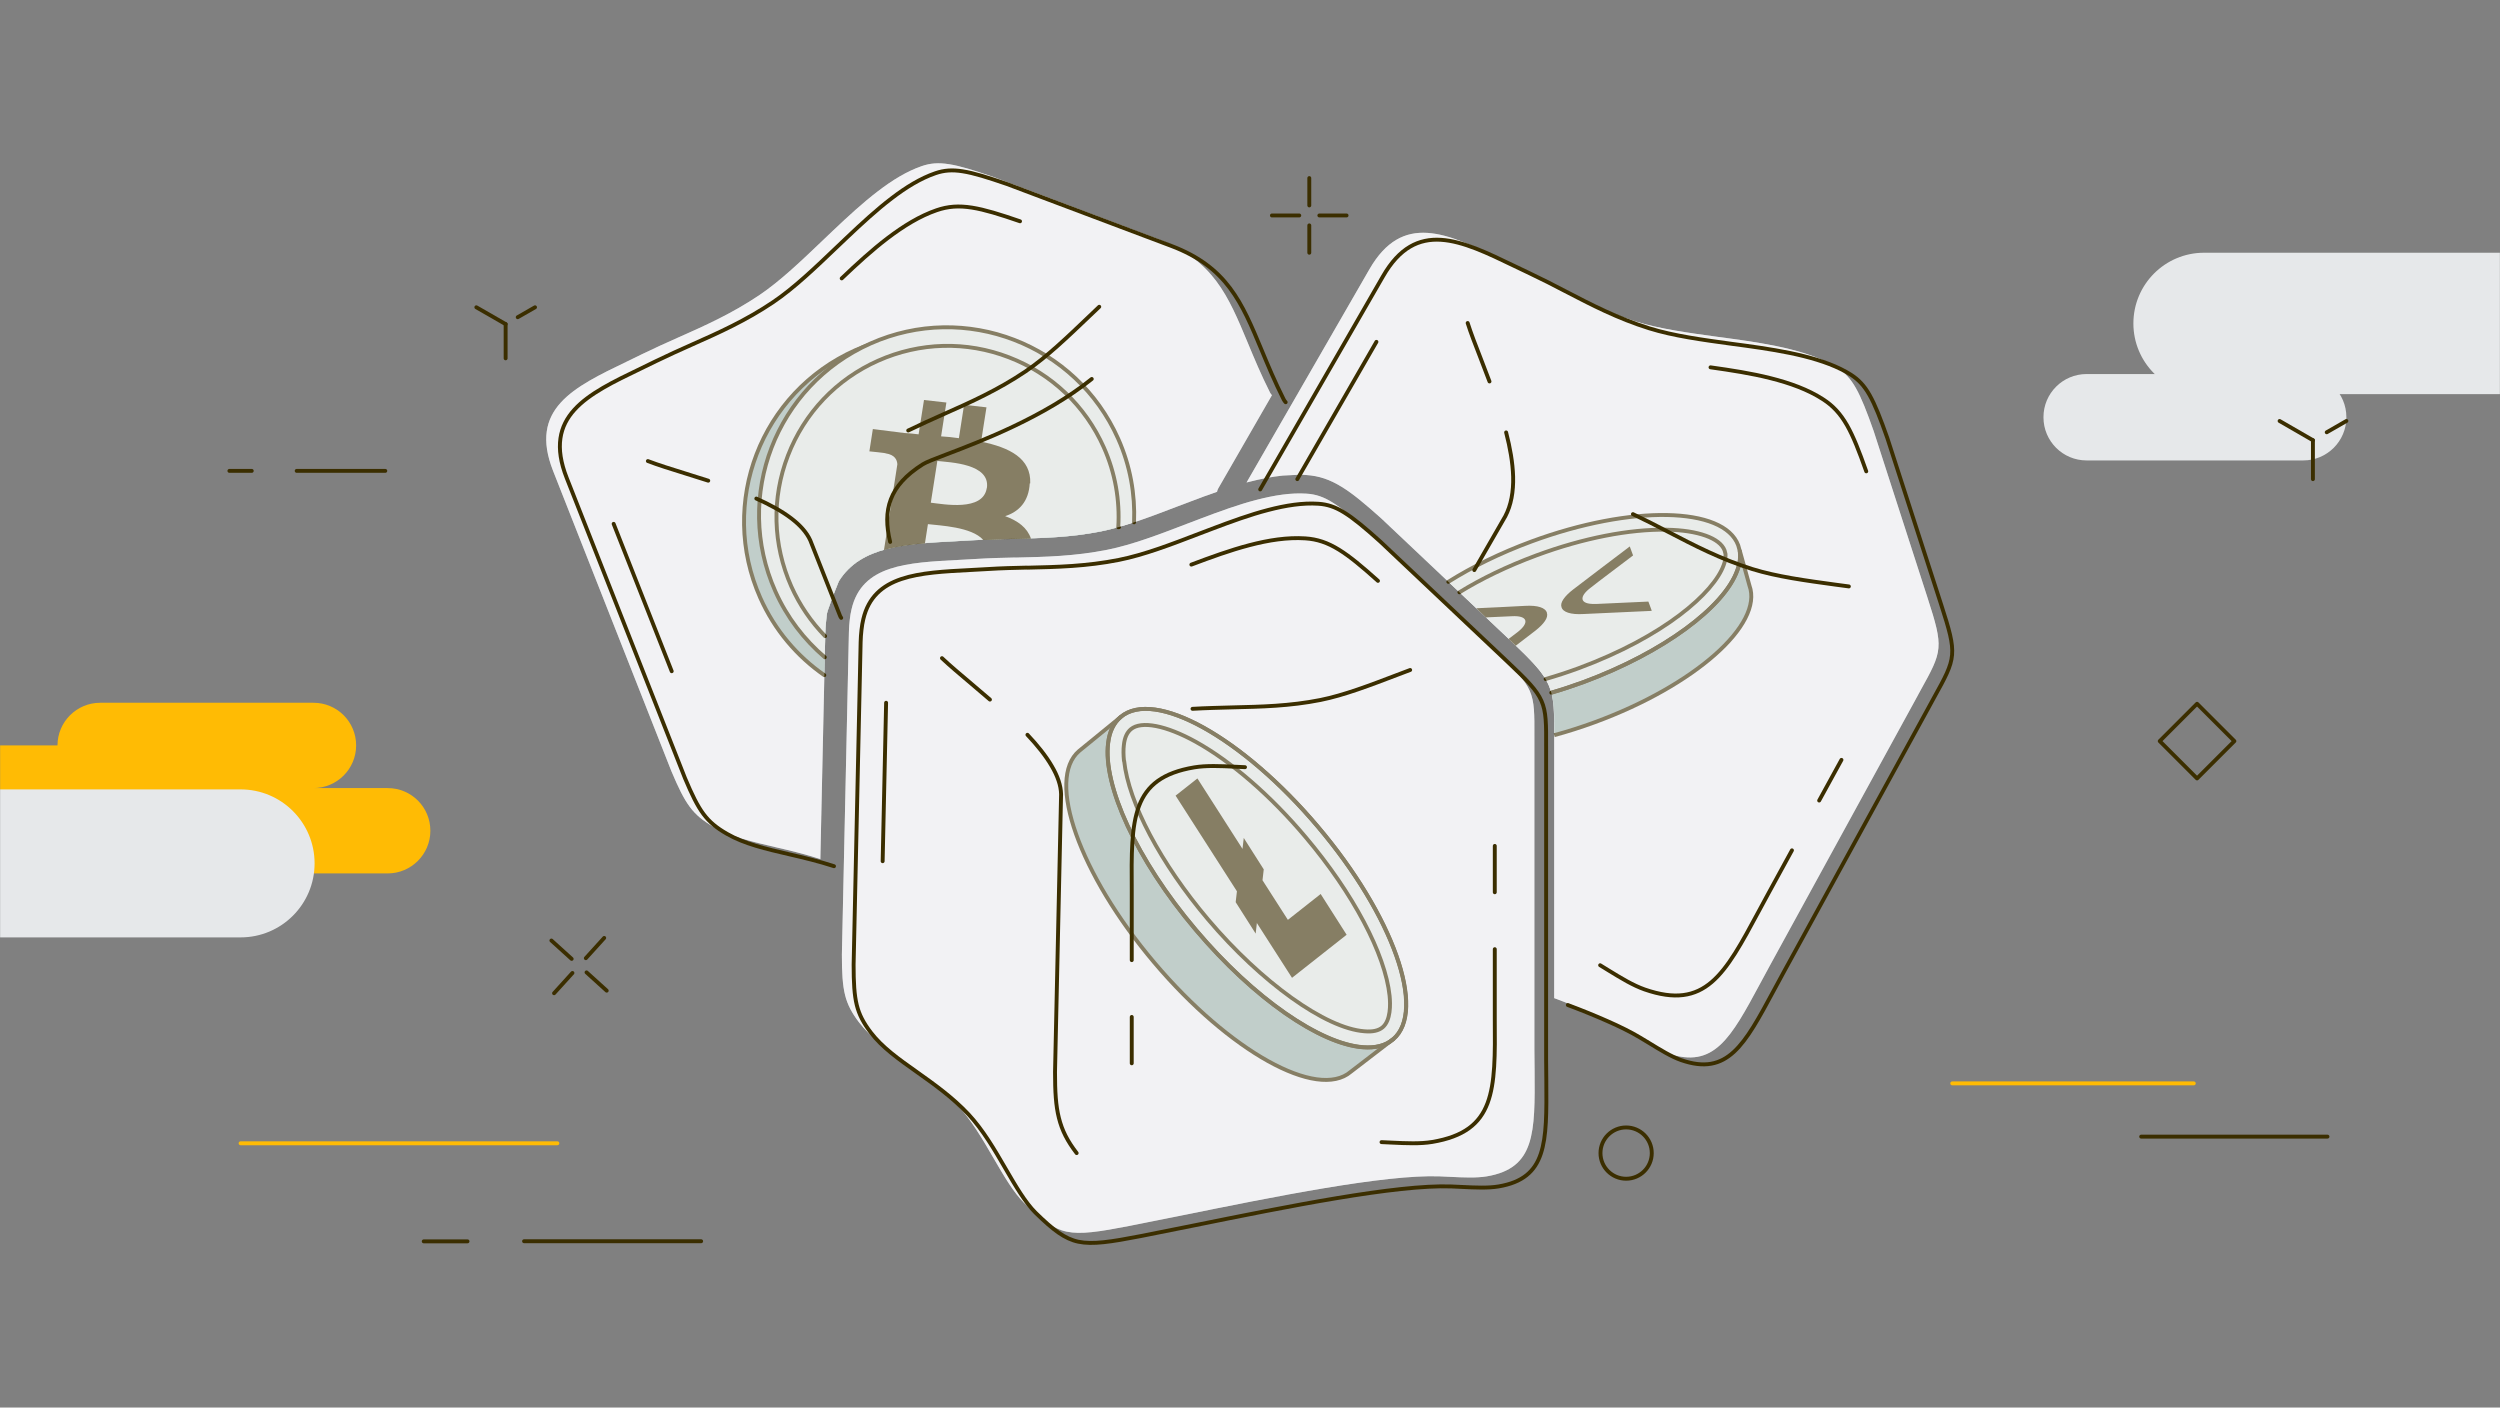<svg width="1920" height="1081" viewBox="0 0 1920 1081" fill="none" xmlns="http://www.w3.org/2000/svg">
<rect x="0" y="0" width="1920" height="1081" fill="#808080" stroke="none"/>
<g clip-path="url(#clip0_6195_670)">
<mask id="mask0_6195_670" style="mask-type:luminance" maskUnits="userSpaceOnUse" x="0" y="0" width="1920" height="1081">
<path d="M1920 0.5H0V1080.5H1920V0.5Z" fill="white"/>
</mask>
<g mask="url(#mask0_6195_670)">
<path d="M779.915 428.158C770.095 428.38 760.2 428.601 749.79 429.266C745.729 429.487 741.077 429.783 736.499 430.004C696.406 432.072 661.998 433.844 654.024 467.734C653.433 470.245 652.916 472.977 652.621 475.93C652.252 479.031 652.03 482.28 651.956 485.455L646.566 733.102C646.566 746.836 647.083 756.434 649.003 764.187C650.849 771.571 654.098 777.773 659.709 785.157C668.496 796.675 681.343 805.757 695.003 815.429C708.294 824.88 722.322 834.775 734.801 848.065C745.876 859.953 754.737 875.089 763.154 889.635C770.907 902.999 778.364 915.773 786.265 923.6C799.851 936.89 808.711 943.683 819.196 945.898C830.05 948.187 844.005 946.046 867.189 941.542C884.467 938.145 895.616 935.856 907.061 933.567C979.494 918.874 1063.52 901.892 1105.61 903.442C1108.71 903.59 1111.14 903.664 1113.65 903.811C1123.92 904.328 1134.03 904.771 1141.86 903.442C1179.07 897.166 1178.92 870.068 1178.56 822.222C1178.56 814.913 1178.41 807.307 1178.41 805.905V574.354C1178.41 568.669 1178.41 572.803 1178.41 565.715C1178.56 530.717 1178.56 528.649 1148.95 500.665L1051.04 408.149C1039.37 397.664 1030.74 390.428 1023.2 385.776C1016.41 381.568 1010.43 379.574 1003.49 379.131C991.529 378.319 978.46 380.386 964.875 383.93C950.92 387.548 936.374 392.864 921.754 398.402L911.86 402.168C890.521 410.364 869.552 418.412 850.281 422.251C825.472 427.198 802.656 427.715 779.841 428.232L779.915 428.158Z" fill="#F1F2F4"/>
<path d="M1037.38 823.108C1011.83 844.964 944.2 807.307 886.608 739.23C829.015 671.153 803.247 598.351 828.868 576.643L860.691 550.652C855.301 555.452 852.126 562.097 851.093 570.588C846.958 602.928 872.653 659.93 918.357 714.052C963.25 767.214 1014.2 801.843 1046.76 804.354C1056.06 804.944 1063.89 803.172 1069.79 798.225L1037.31 823.182L1037.38 823.108Z" fill="#9FB4AD"/>
<path d="M1069.8 798.225C1064.04 803.172 1056.14 805.018 1046.76 804.354C1014.12 801.917 963.104 767.214 918.36 714.052C872.655 660.078 846.96 602.928 851.095 570.588C852.055 562.245 855.156 555.452 860.694 550.652C886.61 528.723 954.392 566.601 1012.2 634.973C1070.02 703.198 1095.86 776.296 1070.02 798.152H1069.87L1069.8 798.225Z" fill="#E3E7E3"/>
<path d="M1069.8 798.224L1037.31 823.181C1011.76 845.036 944.128 807.38 886.535 739.303C828.943 671.226 803.174 598.423 828.796 576.715L860.619 550.725" stroke="#3B2E00" stroke-width="3" stroke-linecap="round" stroke-linejoin="round"/>
<path d="M1069.8 798.225C1064.04 803.172 1056.14 805.018 1046.76 804.354C1014.12 801.917 963.104 767.214 918.36 714.052C872.655 660.078 846.96 602.928 851.095 570.588C852.055 562.245 855.156 555.452 860.694 550.652C886.61 528.723 954.392 566.601 1012.2 634.973C1070.02 703.198 1095.86 776.296 1070.02 798.152H1069.87L1069.8 798.225Z" stroke="#3B2E00" stroke-width="3" stroke-linecap="round" stroke-linejoin="round"/>
<path d="M1046.76 804.205C1014.13 801.769 963.252 767.066 918.286 714.051C872.581 660.077 846.812 602.854 851.021 570.587C851.981 562.096 855.082 555.377 860.62 550.652C886.536 528.722 954.244 566.379 1012.06 634.825C1069.87 703.197 1095.71 776.295 1069.87 798.151C1064.11 803.098 1056.21 804.944 1046.91 804.205H1046.76Z" stroke="#3B2E00" stroke-width="3" stroke-linecap="round" stroke-linejoin="round"/>
<path d="M863.204 584.322C862.76 579.892 862.687 575.682 863.13 572.138C863.72 566.453 865.566 562.54 868.52 560.03C876.494 553.385 895.544 557.076 918.359 569.702C945.679 584.913 975.656 610.829 1002.68 642.874C1039.08 685.921 1063.89 732.658 1067.21 764.777C1067.88 771.496 1068.1 783.605 1061.9 788.921C1058.87 791.506 1054.22 792.613 1047.87 792.022C1017.96 789.807 968.715 754.44 927.81 706.151C891.483 663.252 866.748 616.587 863.351 584.395H863.277L863.204 584.322Z" stroke="#3B2E00" stroke-width="3" stroke-linecap="round" stroke-linejoin="round"/>
<path fill-rule="evenodd" clip-rule="evenodd" d="M965.317 708.588L964.357 717.005L948.999 692.861L949.959 684.518L902.852 611.05L919.612 597.834L954.242 651.956L955.202 643.538L970.559 667.683L969.6 676.026L989.092 706.447L1014.27 686.585L1034.21 717.891L992.267 750.97L965.465 709.179L965.317 708.662V708.588Z" fill="#3B2E00"/>
<path opacity="0.41" d="M779.915 428.158C770.095 428.38 760.2 428.601 749.79 429.266C745.729 429.487 741.077 429.783 736.499 430.004C696.406 432.072 661.998 433.844 654.024 467.734C653.433 470.245 652.916 472.977 652.621 475.93C652.252 479.031 652.03 482.28 651.956 485.455L646.566 733.102C646.566 746.836 647.083 756.434 649.003 764.187C650.849 771.571 654.098 777.773 659.709 785.157C668.496 796.675 681.343 805.757 695.003 815.429C708.294 824.88 722.322 834.775 734.801 848.065C745.876 859.953 754.737 875.089 763.154 889.635C770.907 902.999 778.364 915.773 786.265 923.6C799.851 936.89 808.711 943.683 819.196 945.898C830.05 948.187 844.005 946.046 867.189 941.542C884.467 938.145 895.616 935.856 907.061 933.567C979.494 918.874 1063.52 901.892 1105.61 903.442C1108.71 903.59 1111.14 903.664 1113.65 903.811C1123.92 904.328 1134.03 904.771 1141.86 903.442C1179.07 897.166 1178.92 870.068 1178.56 822.222C1178.56 814.913 1178.41 807.307 1178.41 805.905V574.354C1178.41 568.669 1178.41 572.803 1178.41 565.715C1178.56 530.717 1178.56 528.649 1148.95 500.665L1051.04 408.149C1039.37 397.664 1030.74 390.428 1023.2 385.776C1016.41 381.568 1010.43 379.574 1003.49 379.131C991.529 378.319 978.46 380.386 964.875 383.93C950.92 387.548 936.374 392.864 921.754 398.402L911.86 402.168C890.521 410.364 869.552 418.412 850.281 422.251C825.472 427.198 802.656 427.715 779.841 428.232L779.915 428.158Z" fill="#F1F2F4"/>
<path d="M644.277 446.32C661.038 419.518 695.298 417.672 734.136 415.678C738.271 415.457 742.479 415.235 747.279 414.94C757.394 414.349 767.731 414.128 778.068 413.833C799.924 413.316 821.853 412.873 845.555 408.147C863.571 404.529 883.802 396.776 904.476 388.876C906.248 388.211 907.946 387.547 914.444 385.11C921.163 382.526 927.956 380.015 934.675 377.727C934.823 376.841 935.192 375.881 935.635 375.068L976.836 303.521C976.245 302.93 975.802 302.266 975.359 301.454C968.344 287.499 963.102 274.873 958.229 263.133C943.166 226.953 931.795 199.633 888.97 183.463L763.006 135.913C748.165 130.818 737.458 127.422 728.746 126.093C720.845 124.837 714.569 125.28 707.924 127.569C696.553 131.483 685.33 138.349 674.181 146.914C662.662 155.701 651.291 166.186 639.994 176.892L632.315 184.202C615.702 200.077 599.458 215.656 583.288 226.584C562.245 240.76 541.497 250.064 520.675 259.293C511.593 263.354 502.511 267.415 493.282 271.919C489.147 273.987 485.234 275.833 481.32 277.752C440.341 297.467 406.007 314.006 424.762 361.63L515.58 592.147C520.897 604.773 525.031 613.338 529.831 619.762C534.409 625.89 539.799 630.32 547.773 634.898C561.211 642.651 577.824 646.491 595.619 650.625C606.768 653.21 618.287 655.942 630.027 659.781L633.792 487.447C633.866 483.312 634.161 479.621 634.531 476.298C634.826 473.788 634.9 471.351 635.638 469.136C638.813 459.611 644.277 446.247 644.277 446.247V446.32Z" fill="#F1F2F4"/>
<path d="M847.325 342.063C814.985 269.334 729.852 236.551 657.123 268.891C584.395 301.232 551.611 386.365 583.952 459.094C595.027 483.976 612.305 504.06 633.127 518.532L633.791 487.447C633.865 483.312 634.16 479.62 634.529 476.297C634.825 473.787 634.899 471.35 635.637 469.135C638.812 459.61 644.276 446.246 644.276 446.246C661.037 419.444 695.297 417.598 734.135 415.604C738.269 415.383 742.478 415.161 747.277 414.866C757.393 414.275 767.73 414.054 778.067 413.758C799.923 413.241 821.852 412.798 845.553 408.073C850.057 407.187 854.709 406.005 859.435 404.676C860.025 383.781 856.26 362.368 847.178 341.989L847.325 342.063Z" fill="#9FB4AD"/>
<path d="M859.51 404.75C860.101 383.855 856.335 362.442 847.253 342.063C814.913 269.334 729.78 236.551 657.051 268.891C584.322 301.232 551.539 386.365 583.879 459.094C594.955 483.976 612.232 504.06 633.054 518.532" stroke="#3B2E00" stroke-width="3" stroke-linecap="round" stroke-linejoin="round"/>
<path d="M858.773 336.969C826.433 264.24 741.3 231.457 668.571 263.797C595.842 296.137 563.059 381.271 595.399 453.999C604.407 474.23 617.624 491.287 633.425 504.799L633.794 487.447C633.868 483.312 634.163 479.62 634.533 476.298C634.828 473.787 634.902 471.351 635.64 469.136C638.815 459.611 644.279 446.246 644.279 446.246C661.04 419.444 695.3 417.598 734.138 415.604C738.273 415.383 742.481 415.161 747.281 414.866C757.396 414.275 767.733 414.054 778.07 413.759C799.926 413.242 821.855 412.799 845.557 408.073C853.605 406.449 862.096 403.938 870.882 401.059C871.769 379.646 868.003 357.791 858.699 336.895L858.773 336.969Z" fill="#E3E7E3"/>
<path d="M870.956 401.133C871.842 379.72 868.077 357.864 858.773 336.969C826.433 264.24 741.3 231.457 668.571 263.797C595.842 296.137 563.059 381.271 595.399 453.999C604.407 474.23 617.624 491.287 633.425 504.799" stroke="#3B2E00" stroke-width="3" stroke-linecap="round" stroke-linejoin="round"/>
<path d="M858.844 404.898C860.099 384.15 856.482 363.255 847.769 343.688C833.518 311.643 807.676 287.056 774.892 274.43C742.183 261.804 706.446 262.763 674.401 277.014C642.356 291.264 617.769 317.107 605.143 349.89C592.517 382.6 593.477 418.336 607.727 450.381C614.151 464.779 623.011 477.627 633.644 488.555" stroke="#3B2E00" stroke-width="3" stroke-linecap="round" stroke-linejoin="round"/>
<path d="M790.841 371.229H791.21C792.022 352.032 775.409 343.688 753.48 339.184L757.615 312.825L740.411 310.905L736.424 336.526C731.772 335.788 727.12 335.419 722.764 335.123L726.825 309.133L709.621 307.213L705.486 333.573C701.942 333.056 697.955 332.761 694.337 332.539L670.34 329.512L667.682 346.642C667.682 346.642 680.604 347.897 680.234 348.192C687.323 349.3 688.947 353.213 689.169 356.536L684.517 386.44L678.905 422.324C688.43 419.592 699.063 418.189 710.36 417.229L712.648 402.536C721.804 403.643 746.244 404.603 755.104 414.645C762.709 414.35 770.462 414.054 778.141 413.907C782.645 413.833 787.223 413.685 791.727 413.537C788.921 405.268 781.759 399.952 771.939 396.407C782.719 392.937 790.103 385.037 790.841 371.229ZM757.836 374.847C755.03 393.011 724.536 387.178 714.864 386.07L719.884 354.025C729.557 355.133 760.79 356.019 757.91 374.921L757.836 374.847Z" fill="#3B2E00"/>
<path d="M658.377 431.627H658.082L658.008 431.923C658.156 431.849 658.23 431.775 658.377 431.627Z" fill="#3B2E00"/>
<path opacity="0.41" d="M644.277 446.32C661.038 419.518 695.298 417.672 734.136 415.678C738.271 415.457 742.479 415.235 747.279 414.94C757.394 414.349 767.731 414.128 778.068 413.833C799.924 413.316 821.853 412.873 845.555 408.147C863.571 404.529 883.802 396.776 904.476 388.876C906.248 388.211 907.946 387.547 914.444 385.11C921.163 382.526 927.956 380.015 934.675 377.727C934.823 376.841 935.192 375.881 935.635 375.068L976.836 303.521C976.245 302.93 975.802 302.266 975.359 301.454C968.344 287.499 963.102 274.873 958.229 263.133C943.166 226.953 931.795 199.633 888.97 183.463L763.006 135.913C748.165 130.818 737.458 127.422 728.746 126.093C720.845 124.837 714.569 125.28 707.924 127.569C696.553 131.483 685.33 138.349 674.181 146.914C662.662 155.701 651.291 166.186 639.994 176.892L632.315 184.202C615.702 200.077 599.458 215.656 583.288 226.584C562.245 240.76 541.497 250.064 520.675 259.293C511.593 263.354 502.511 267.415 493.282 271.919C489.147 273.987 485.234 275.833 481.32 277.752C440.341 297.467 406.007 314.006 424.762 361.63L515.58 592.147C520.897 604.773 525.031 613.338 529.831 619.762C534.409 625.89 539.799 630.32 547.773 634.898C561.211 642.651 577.824 646.491 595.619 650.625C606.768 653.21 618.287 655.942 630.027 659.781L633.792 487.447C633.866 483.312 634.161 479.621 634.531 476.298C634.826 473.788 634.9 471.351 635.638 469.136C638.813 459.611 644.277 446.247 644.277 446.247V446.32Z" fill="#F1F2F4"/>
<path d="M996.771 364.585C998.912 364.585 1001.05 364.585 1003.12 364.807C1012.94 365.471 1021.21 368.203 1030.51 373.963C1039.08 379.205 1048.38 387.032 1060.86 398.181L1061.01 398.329L1158.91 490.845C1193.77 523.776 1193.77 526.213 1193.62 568.078C1193.62 569.776 1193.62 564.903 1193.62 576.717V766.55C1204.47 770.611 1214.66 774.746 1223.96 778.881C1233.71 783.163 1242.13 787.372 1248.92 791.433C1251.65 793.057 1253.72 794.312 1255.79 795.568C1264.57 800.958 1273.21 806.274 1280.67 808.858C1316.33 821.263 1329.18 797.414 1351.85 755.253C1353.92 751.414 1356.06 747.353 1359.6 740.929L1470.8 537.879C1474.34 531.382 1474.64 530.791 1474.93 530.274C1491.92 499.632 1492.88 497.786 1480.32 459.022L1438.98 331.064C1433.73 316.149 1429.6 305.59 1425.24 297.911C1421.25 290.897 1416.97 286.319 1411.14 282.553C1401.1 276.13 1388.62 271.699 1374.96 268.229C1360.86 264.685 1345.57 262.322 1330.21 260.181C1325.49 259.516 1322.61 259.147 1319.73 258.778C1297.06 255.677 1274.76 252.65 1256.08 246.817C1231.79 239.211 1211.63 228.727 1191.48 218.242C1182.62 213.59 1173.68 209.012 1164.45 204.656C1160.54 202.81 1156.48 200.817 1152.42 198.897C1111.44 179.109 1077.1 162.569 1051.63 206.945L957.342 370.566C957.933 370.418 958.524 370.271 959.114 370.123C967.901 367.834 976.614 366.136 985.031 365.25L996.623 364.659L996.771 364.585Z" fill="#F1F2F4"/>
<path d="M1254.17 426.606L1232.61 442.924C1229.21 445.582 1225.37 448.314 1222.05 451.046C1212.08 458.43 1213.33 464.189 1225 463.82C1225.44 463.82 1225.89 463.82 1226.33 463.82C1239.25 463.155 1252.17 462.712 1265.09 462.048H1265.98L1268.56 469.062C1268.56 469.062 1267.75 469.21 1267.31 469.21C1250.11 470.022 1233.27 470.76 1216.07 471.573C1206.25 472.163 1200.19 470.096 1199.23 466.256C1197.98 462.86 1201.45 457.913 1208.24 452.671C1222.2 441.89 1236.67 431.11 1250.99 420.183L1251.66 419.666L1254.24 426.68L1254.17 426.606Z" fill="#3B2E00"/>
<path d="M1335.98 422.547C1336.86 427.198 1336.35 432.441 1334.28 437.904C1324.16 466.184 1277.79 500.887 1216.14 523.85C1207.8 526.877 1199.6 529.609 1191.48 531.972C1192.66 536.476 1193.25 541.497 1193.55 547.625C1193.77 552.498 1193.77 558.036 1193.77 564.607C1203.88 561.876 1214.29 558.553 1224.78 554.713C1301.42 526.582 1354.58 479.622 1343.66 449.718L1336.12 422.547H1335.98Z" fill="#9FB4AD"/>
<path d="M1335.02 418.632C1324.01 388.802 1252.91 387.621 1176.27 415.753C1152.27 424.613 1130.49 435.319 1112.33 446.764L1158.92 490.844C1179.59 510.411 1188.01 519.271 1191.33 531.971C1199.45 529.608 1207.72 526.876 1215.99 523.849C1277.64 500.96 1324.09 466.257 1334.13 437.903C1336.2 432.44 1336.71 427.197 1335.83 422.546L1334.79 418.632H1335.02Z" fill="#E3E7E3"/>
<path d="M1191.4 531.971C1199.53 529.608 1207.8 526.875 1216.07 523.848C1277.72 501.033 1324.16 466.257 1334.2 438.051C1336.27 432.587 1336.79 427.345 1335.98 422.546L1334.94 418.78C1323.94 388.95 1252.84 387.621 1176.27 415.826C1152.27 424.687 1130.56 435.393 1112.33 446.838" stroke="#3B2E00" stroke-width="3" stroke-linecap="round" stroke-linejoin="round"/>
<path d="M1187.05 521.486C1195.24 519.123 1203.66 516.391 1212.3 513.216C1278.16 488.85 1316.26 455.181 1323.79 433.99C1324.38 432.513 1324.83 430.889 1325.05 429.412C1325.27 427.714 1325.19 425.499 1325.19 425.499L1324.46 422.693C1320.99 413.316 1304 407.187 1280.01 406.818C1251.43 406.301 1215.92 413.242 1180.18 426.459C1157.07 435.024 1137.21 444.77 1120.82 454.886" stroke="#3B2E00" stroke-width="3" stroke-linecap="round" stroke-linejoin="round"/>
<path d="M1188.08 470.761C1187.05 466.774 1181.07 464.707 1171.17 465.297C1158.55 466.036 1146.21 466.553 1133.88 467.143L1141.27 474.158C1147.91 473.862 1154.41 473.493 1160.91 473.272C1173.31 472.533 1174.94 478.145 1165.41 485.529C1163.2 487.227 1160.91 488.925 1158.69 490.623L1158.91 490.845C1160.76 492.617 1162.46 494.241 1164.16 495.866C1169.25 492.026 1174.35 488.113 1179.37 484.2C1185.79 479.105 1189.26 474.232 1188.01 470.835L1188.08 470.761Z" fill="#3B2E00"/>
<path d="M1254.17 426.606L1232.61 442.924C1229.21 445.582 1225.37 448.314 1222.05 451.046C1212.08 458.43 1213.33 464.189 1225 463.82C1225.44 463.82 1225.89 463.82 1226.33 463.82C1239.25 463.155 1252.17 462.712 1265.09 462.048H1265.98L1268.56 469.062C1268.56 469.062 1267.75 469.21 1267.31 469.21C1250.11 470.022 1233.27 470.76 1216.07 471.573C1206.25 472.163 1200.19 470.096 1199.23 466.256C1197.98 462.86 1201.45 457.913 1208.24 452.671C1222.2 441.89 1236.67 431.11 1250.99 420.183L1251.66 419.666L1254.24 426.68L1254.17 426.606Z" fill="#3B2E00"/>
<path d="M1193.69 564.607C1203.81 561.876 1214.22 558.553 1224.7 554.713C1301.35 526.582 1354.51 479.622 1343.58 449.718L1336.05 422.547C1336.94 427.198 1336.42 432.441 1334.35 437.904C1324.24 466.184 1277.87 500.887 1216.21 523.85C1207.87 526.877 1199.67 529.609 1191.55 531.972" stroke="#3B2E00" stroke-width="3" stroke-miterlimit="10"/>
<path opacity="0.41" d="M996.771 364.585C998.912 364.585 1001.05 364.585 1003.12 364.807C1012.94 365.471 1021.21 368.203 1030.51 373.963C1039.08 379.205 1048.38 387.032 1060.86 398.181L1061.01 398.329L1158.91 490.845C1193.77 523.776 1193.77 526.213 1193.62 568.078C1193.62 569.776 1193.62 564.903 1193.62 576.717V766.55C1204.47 770.611 1214.66 774.746 1223.96 778.881C1233.71 783.163 1242.13 787.372 1248.92 791.433C1251.65 793.057 1253.72 794.312 1255.79 795.568C1264.57 800.958 1273.21 806.274 1280.67 808.858C1316.33 821.263 1329.18 797.414 1351.85 755.253C1353.92 751.414 1356.06 747.353 1359.6 740.929L1470.8 537.879C1474.34 531.382 1474.64 530.791 1474.93 530.274C1491.92 499.632 1492.88 497.786 1480.32 459.022L1438.98 331.064C1433.73 316.149 1429.6 305.59 1425.24 297.911C1421.25 290.897 1416.97 286.319 1411.14 282.553C1401.1 276.13 1388.62 271.699 1374.96 268.229C1360.86 264.685 1345.57 262.322 1330.21 260.181C1325.49 259.516 1322.61 259.147 1319.73 258.778C1297.06 255.677 1274.76 252.65 1256.08 246.817C1231.79 239.211 1211.63 228.727 1191.48 218.242C1182.62 213.59 1173.68 209.012 1164.45 204.656C1160.54 202.81 1156.48 200.817 1152.42 198.897C1111.44 179.109 1077.1 162.569 1051.63 206.945L957.342 370.566C957.933 370.418 958.524 370.271 959.114 370.123C967.901 367.834 976.614 366.136 985.031 365.25L996.623 364.659L996.771 364.585Z" fill="#F1F2F4"/>
<path d="M646.051 474.526C645.608 473.936 645.239 473.271 645.018 472.607L622.276 414.94C619.47 408.738 614.302 403.127 607.509 397.958C600.125 392.347 590.896 387.399 580.854 382.895" stroke="#3B2E00" stroke-width="3" stroke-linecap="round" stroke-linejoin="round"/>
<path d="M987.394 308.911C986.803 308.32 986.36 307.656 985.917 306.844C978.902 292.889 973.66 280.263 968.787 268.523C953.724 232.343 942.354 205.024 899.528 188.853L773.49 141.377C758.649 136.282 747.943 132.885 739.23 131.556C731.329 130.301 725.053 130.744 718.408 133.033C707.037 136.946 695.814 143.813 684.665 152.378C673.147 161.165 661.776 171.65 650.479 182.356L642.8 189.666C626.187 205.54 609.943 221.12 593.773 232.048C572.729 246.224 551.981 255.528 531.159 264.757C522.078 268.818 512.996 272.879 503.766 277.383C499.631 279.45 495.718 281.296 491.805 283.216C450.826 302.93 416.492 319.47 435.246 367.094L526.065 597.611C531.381 610.237 535.516 618.802 540.315 625.226C544.893 631.354 550.283 635.784 558.257 640.362C571.696 648.115 588.309 651.954 606.103 656.089C617.252 658.674 628.771 661.405 640.511 665.245" stroke="#3B2E00" stroke-width="3" stroke-linecap="round" stroke-linejoin="round"/>
<path d="M915.85 544.375C925.965 543.784 936.302 543.563 946.639 543.267C968.495 542.751 990.424 542.308 1014.12 537.582C1032.14 533.964 1052.37 526.211 1073.05 518.311C1074.82 517.646 1076.59 516.982 1083.01 514.545" stroke="#3B2E00" stroke-width="3" stroke-linecap="round" stroke-linejoin="round"/>
<path d="M869.182 816.611V781.021" stroke="#3B2E00" stroke-width="3" stroke-linecap="round" stroke-linejoin="round"/>
<path d="M869.182 737.384V700.244C869.182 691.901 869.182 687.84 869.182 684C868.739 628.771 868.517 597.538 917.175 589.342C926.405 587.792 937.259 588.309 948.26 588.825C950.992 588.973 953.798 589.121 956.161 589.195" stroke="#3B2E00" stroke-width="3" stroke-linecap="round" stroke-linejoin="round"/>
<path d="M826.873 885.572C819.784 876.343 815.649 868.295 813.213 858.474C810.85 849.023 810.259 838.391 810.259 823.402V823.255L814.911 609.942C814.763 603.149 812.179 595.839 807.823 588.455C803.171 580.407 796.6 572.285 789.068 564.311" stroke="#3B2E00" stroke-width="3" stroke-linecap="round" stroke-linejoin="round"/>
<path d="M760.276 537.287C754.664 532.414 750.308 528.796 746.247 525.325C737.461 517.868 729.412 511.149 723.432 505.463" stroke="#3B2E00" stroke-width="3" stroke-linecap="round" stroke-linejoin="round"/>
<path d="M1147.99 649.666V685.255" stroke="#3B2E00" stroke-width="3" stroke-linecap="round" stroke-linejoin="round"/>
<path d="M1147.99 728.967V766.107C1147.99 774.45 1147.99 778.511 1147.99 782.351C1148.43 837.58 1148.65 868.813 1099.99 877.009C1090.76 878.559 1079.91 878.042 1068.91 877.526C1066.18 877.378 1063.37 877.23 1061.01 877.156" stroke="#3B2E00" stroke-width="3" stroke-linecap="round" stroke-linejoin="round"/>
<path d="M914.961 433.622C929.802 428.01 944.791 422.546 959.484 418.707C974.399 414.793 988.797 412.578 1002.38 413.464C1011.61 414.055 1019.51 416.713 1028.37 422.177C1036.72 427.346 1045.95 435.025 1058.28 446.1" stroke="#3B2E00" stroke-width="3" stroke-linecap="round" stroke-linejoin="round"/>
<path d="M677.875 661.407L680.533 539.725" stroke="#3B2E00" stroke-width="3" stroke-linecap="round" stroke-linejoin="round"/>
<path d="M1204.1 771.866C1214.96 775.927 1225.14 780.062 1234.45 784.197C1244.19 788.479 1252.61 792.688 1259.4 796.749C1262.14 798.373 1264.2 799.629 1266.27 800.884C1275.06 806.274 1283.7 811.59 1291.15 814.174C1326.82 826.579 1339.66 802.73 1362.33 760.569C1364.4 756.73 1366.54 752.669 1370.09 746.245L1481.28 543.195C1484.83 536.698 1485.12 536.107 1485.42 535.59C1502.4 504.948 1503.36 503.102 1490.81 464.338L1449.46 336.38C1444.22 321.465 1440.08 310.906 1435.73 303.227C1431.74 296.213 1427.46 291.635 1421.62 287.869C1411.58 281.446 1399.1 277.015 1385.44 273.545C1371.34 270.001 1356.06 267.638 1340.7 265.497C1335.97 264.832 1333.09 264.463 1330.21 264.094C1307.55 260.993 1285.25 257.966 1266.57 252.133C1242.27 244.527 1222.12 234.043 1201.96 223.558C1193.1 218.906 1184.17 214.328 1174.94 209.972C1171.02 208.126 1166.96 206.133 1162.9 204.213C1121.92 184.425 1087.59 167.885 1062.11 212.261L967.826 375.882" stroke="#3B2E00" stroke-width="3" stroke-linecap="round" stroke-linejoin="round"/>
<path d="M996.33 367.981L1057.1 262.543" stroke="#3B2E00" stroke-width="3" stroke-linecap="round" stroke-linejoin="round"/>
<path d="M788.924 435.91C779.104 436.132 769.21 436.353 758.799 437.018C754.738 437.239 750.087 437.535 745.509 437.756C705.416 439.824 671.008 441.596 663.034 475.487C662.443 477.997 661.926 480.729 661.631 483.682C661.262 486.784 661.04 490.032 660.966 493.207L655.576 740.854C655.576 754.588 656.093 764.186 658.013 771.939C659.859 779.323 663.107 785.525 668.719 792.909C677.506 804.427 690.353 813.509 704.013 823.182C717.303 832.633 731.332 842.527 743.811 855.817C754.886 867.705 763.746 882.841 772.164 897.387C779.916 910.751 787.374 923.525 795.274 931.352C808.86 944.642 817.721 951.435 828.205 953.65C839.059 955.939 853.014 953.798 876.199 949.294C893.477 945.897 904.626 943.609 916.071 941.32C988.504 926.626 1072.53 909.644 1114.62 911.194C1117.72 911.342 1120.15 911.416 1122.66 911.564C1132.93 912.08 1143.04 912.523 1150.87 911.194C1188.08 904.918 1187.93 877.82 1187.57 829.974C1187.57 822.665 1187.42 815.06 1187.42 813.657V582.106C1187.42 576.421 1187.42 580.556 1187.42 573.467C1187.57 538.469 1187.57 536.402 1157.96 508.418L1060.05 415.901C1048.38 405.416 1039.75 398.18 1032.21 393.528C1025.42 389.32 1019.44 387.326 1012.5 386.883C1000.54 386.071 987.47 388.138 973.884 391.682C959.929 395.3 945.384 400.617 930.764 406.154L920.87 409.92C899.531 418.116 878.562 426.164 859.29 430.003C834.481 434.951 811.666 435.467 788.851 435.984L788.924 435.91Z" stroke="#3B2E00" stroke-width="3" stroke-linecap="round" stroke-linejoin="round"/>
<path d="M844.226 235.594L836.547 242.903C819.934 258.778 803.69 274.358 787.52 285.285C766.477 299.462 745.729 308.765 724.907 317.995C715.825 322.056 706.743 326.117 697.514 330.621" stroke="#3B2E00" stroke-width="3" stroke-linecap="round" stroke-linejoin="round"/>
<path d="M683.633 416.197C680.68 404.014 680.384 393.382 684.15 383.488C687.916 373.594 695.594 364.881 708.664 356.611C711.469 354.839 717.893 352.402 726.975 348.932C753.187 338.964 802.288 320.21 838.468 291.045" stroke="#3B2E00" stroke-width="3" stroke-linecap="round" stroke-linejoin="round"/>
<path d="M543.932 369.163C538.025 367.243 532.044 365.397 526.359 363.625C515.431 360.229 505.464 357.127 497.562 354.1" stroke="#3B2E00" stroke-width="3" stroke-linecap="round" stroke-linejoin="round"/>
<path d="M646.418 213.812C657.937 202.81 669.677 192.03 681.712 182.874C693.969 173.571 706.447 165.892 719.295 161.462C728.081 158.435 736.277 157.844 746.54 159.468C756.287 161.019 767.731 164.563 783.385 169.953" stroke="#3B2E00" stroke-width="3" stroke-linecap="round" stroke-linejoin="round"/>
<path d="M515.874 515.505L471.277 402.314" stroke="#3B2E00" stroke-width="3" stroke-linecap="round" stroke-linejoin="round"/>
<path d="M1419.93 450.382C1415.2 449.717 1412.32 449.348 1409.44 448.979C1386.77 445.878 1364.47 442.85 1345.72 437.017C1321.43 429.412 1301.27 418.928 1281.11 408.443C1272.25 403.791 1263.32 399.213 1254.09 394.857" stroke="#3B2E00" stroke-width="3" stroke-linecap="round" stroke-linejoin="round"/>
<path d="M1156.7 332.096C1159.73 343.836 1161.79 355.354 1162.09 366.061C1162.38 377.432 1160.61 387.916 1155.96 396.703L1155.81 396.924L1132.26 437.83" stroke="#3B2E00" stroke-width="3" stroke-linecap="round" stroke-linejoin="round"/>
<path d="M1127.16 248.07C1129.53 255.602 1133.22 265.126 1137.28 275.537C1139.35 280.927 1141.56 286.613 1143.93 292.963" stroke="#3B2E00" stroke-width="3" stroke-linecap="round" stroke-linejoin="round"/>
<path d="M1414.24 583.584L1397.11 614.817" stroke="#3B2E00" stroke-width="3" stroke-linecap="round" stroke-linejoin="round"/>
<path d="M1376.22 653.062L1358.42 685.625C1356.21 689.612 1353.4 694.853 1350.67 699.948C1324.53 748.606 1309.69 776.074 1263.1 759.904C1254.24 756.803 1245.01 751.192 1235.63 745.432C1233.27 743.956 1230.83 742.479 1228.91 741.297" stroke="#3B2E00" stroke-width="3" stroke-linecap="round" stroke-linejoin="round"/>
<path d="M1313.68 282.109C1329.48 284.324 1345.28 286.76 1359.82 290.452C1374.74 294.218 1388.47 299.165 1399.92 306.549C1407.74 311.569 1413.36 317.624 1418.52 326.632C1423.4 335.197 1427.75 346.346 1433.29 362" stroke="#3B2E00" stroke-width="3" stroke-linecap="round" stroke-linejoin="round"/>
<path d="M1005.54 136.768V157.767" stroke="#3B2E00" stroke-width="3" stroke-linecap="round" stroke-linejoin="round"/>
<path d="M1005.54 173.098V194.097" stroke="#3B2E00" stroke-width="3" stroke-linecap="round" stroke-linejoin="round"/>
<path d="M976.834 165.477H997.833" stroke="#3B2E00" stroke-width="3" stroke-linecap="round" stroke-linejoin="round"/>
<path d="M1013.26 165.477H1034.16" stroke="#3B2E00" stroke-width="3" stroke-linecap="round" stroke-linejoin="round"/>
<path d="M1248.87 905.271C1259.74 905.271 1268.56 896.452 1268.56 885.573C1268.56 874.694 1259.74 865.875 1248.87 865.875C1237.99 865.875 1229.17 874.694 1229.17 885.573C1229.17 896.452 1237.99 905.271 1248.87 905.271Z" stroke="#3B2E00" stroke-width="3" stroke-linecap="round" stroke-linejoin="round"/>
<path d="M365.834 235.994L388.319 248.909" stroke="#3B2E00" stroke-width="3" stroke-linecap="round" stroke-linejoin="round"/>
<path d="M410.898 235.994L397.611 243.613" stroke="#3B2E00" stroke-width="3" stroke-linecap="round" stroke-linejoin="round"/>
<path d="M388.32 248.908V275.203" stroke="#3B2E00" stroke-width="3" stroke-linecap="round" stroke-linejoin="round"/>
<path d="M464.03 720.334L449.926 735.891" stroke="#3B2E00" stroke-width="3" stroke-linecap="round" stroke-linejoin="round"/>
<path d="M439.628 747.248L425.523 762.804" stroke="#3B2E00" stroke-width="3" stroke-linecap="round" stroke-linejoin="round"/>
<path d="M423.477 722.32L439.034 736.425" stroke="#3B2E00" stroke-width="3" stroke-linecap="round" stroke-linejoin="round"/>
<path d="M450.459 746.783L465.947 760.825" stroke="#3B2E00" stroke-width="3" stroke-linecap="round" stroke-linejoin="round"/>
<path d="M297.762 605.255H240.747C258.703 605.255 273.512 590.631 273.512 572.49C273.512 554.349 258.888 539.725 240.747 539.725H76.919C58.963 539.725 44.154 554.349 44.154 572.49H-6.197C-24.154 572.49 -38.963 587.114 -38.963 605.255C-38.963 623.397 -24.339 638.021 -6.197 638.021H101.17C101.17 655.977 115.794 670.786 133.935 670.786H297.762C315.718 670.786 330.526 656.162 330.526 638.021C330.526 619.88 315.903 605.255 297.762 605.255Z" fill="#FFBB04"/>
<path d="M-100.118 719.915H184.774C216.16 719.915 241.604 694.471 241.604 663.084C241.604 631.698 216.16 606.254 184.774 606.254H-100.118C-131.505 606.254 -156.949 631.698 -156.949 663.084C-156.949 694.471 -131.505 719.915 -100.118 719.915Z" fill="#E6E8EA"/>
<path d="M227.852 361.631H295.901" stroke="#3B2E00" stroke-width="3" stroke-linecap="round" stroke-linejoin="round"/>
<path d="M176.184 361.631H193.342" stroke="#3B2E00" stroke-width="3" stroke-linecap="round" stroke-linejoin="round"/>
<path d="M325.418 953.363H359.056" stroke="#3B2E00" stroke-width="3" stroke-linecap="round" stroke-linejoin="round"/>
<path d="M184.764 878.041H428.076" stroke="#FFBB04" stroke-width="3" stroke-linecap="round" stroke-linejoin="round"/>
<path d="M402.482 953.266H538.485" stroke="#3B2E00" stroke-width="3" stroke-linecap="round" stroke-linejoin="round"/>
<path d="M1602.51 353.62H1768.9C1787.19 353.62 1802.02 338.791 1802.02 320.498V320.386C1802.02 302.093 1787.19 287.264 1768.9 287.264H1602.51C1584.21 287.264 1569.38 302.093 1569.38 320.386V320.498C1569.38 338.791 1584.21 353.62 1602.51 353.62Z" fill="#E6E8EA"/>
<path d="M1692.75 302.698H1965.15C1995.14 302.698 2019.45 278.387 2019.45 248.397C2019.45 218.407 1995.14 194.096 1965.15 194.096H1692.75C1662.76 194.096 1638.44 218.407 1638.44 248.397C1638.44 278.387 1662.76 302.698 1692.75 302.698Z" fill="#E6E8EA"/>
<path d="M1750.73 323.312L1776.32 338.1" stroke="#3B2E00" stroke-width="3" stroke-linecap="round" stroke-linejoin="round"/>
<path d="M1802.02 323.312L1786.93 331.982" stroke="#3B2E00" stroke-width="3" stroke-linecap="round" stroke-linejoin="round"/>
<path d="M1776.32 338.1V367.98" stroke="#3B2E00" stroke-width="3" stroke-linecap="round" stroke-linejoin="round"/>
<path d="M1499.32 832.039H1684.82" stroke="#FFBB04" stroke-width="3" stroke-linecap="round" stroke-linejoin="round"/>
<path d="M1644.43 872.932H1787.51" stroke="#3B2E00" stroke-width="3" stroke-linecap="round" stroke-linejoin="round"/>
<path d="M1716.01 569.172L1687.34 540.5L1658.67 569.172L1687.34 597.844L1716.01 569.172Z" stroke="#3B2E00" stroke-width="3" stroke-linecap="round" stroke-linejoin="round"/>
</g>
</g>
<defs>
<clipPath id="clip0_6195_670">
<rect width="1920" height="1080" fill="white" transform="translate(0 0.5)"/>
</clipPath>
</defs>
</svg>
